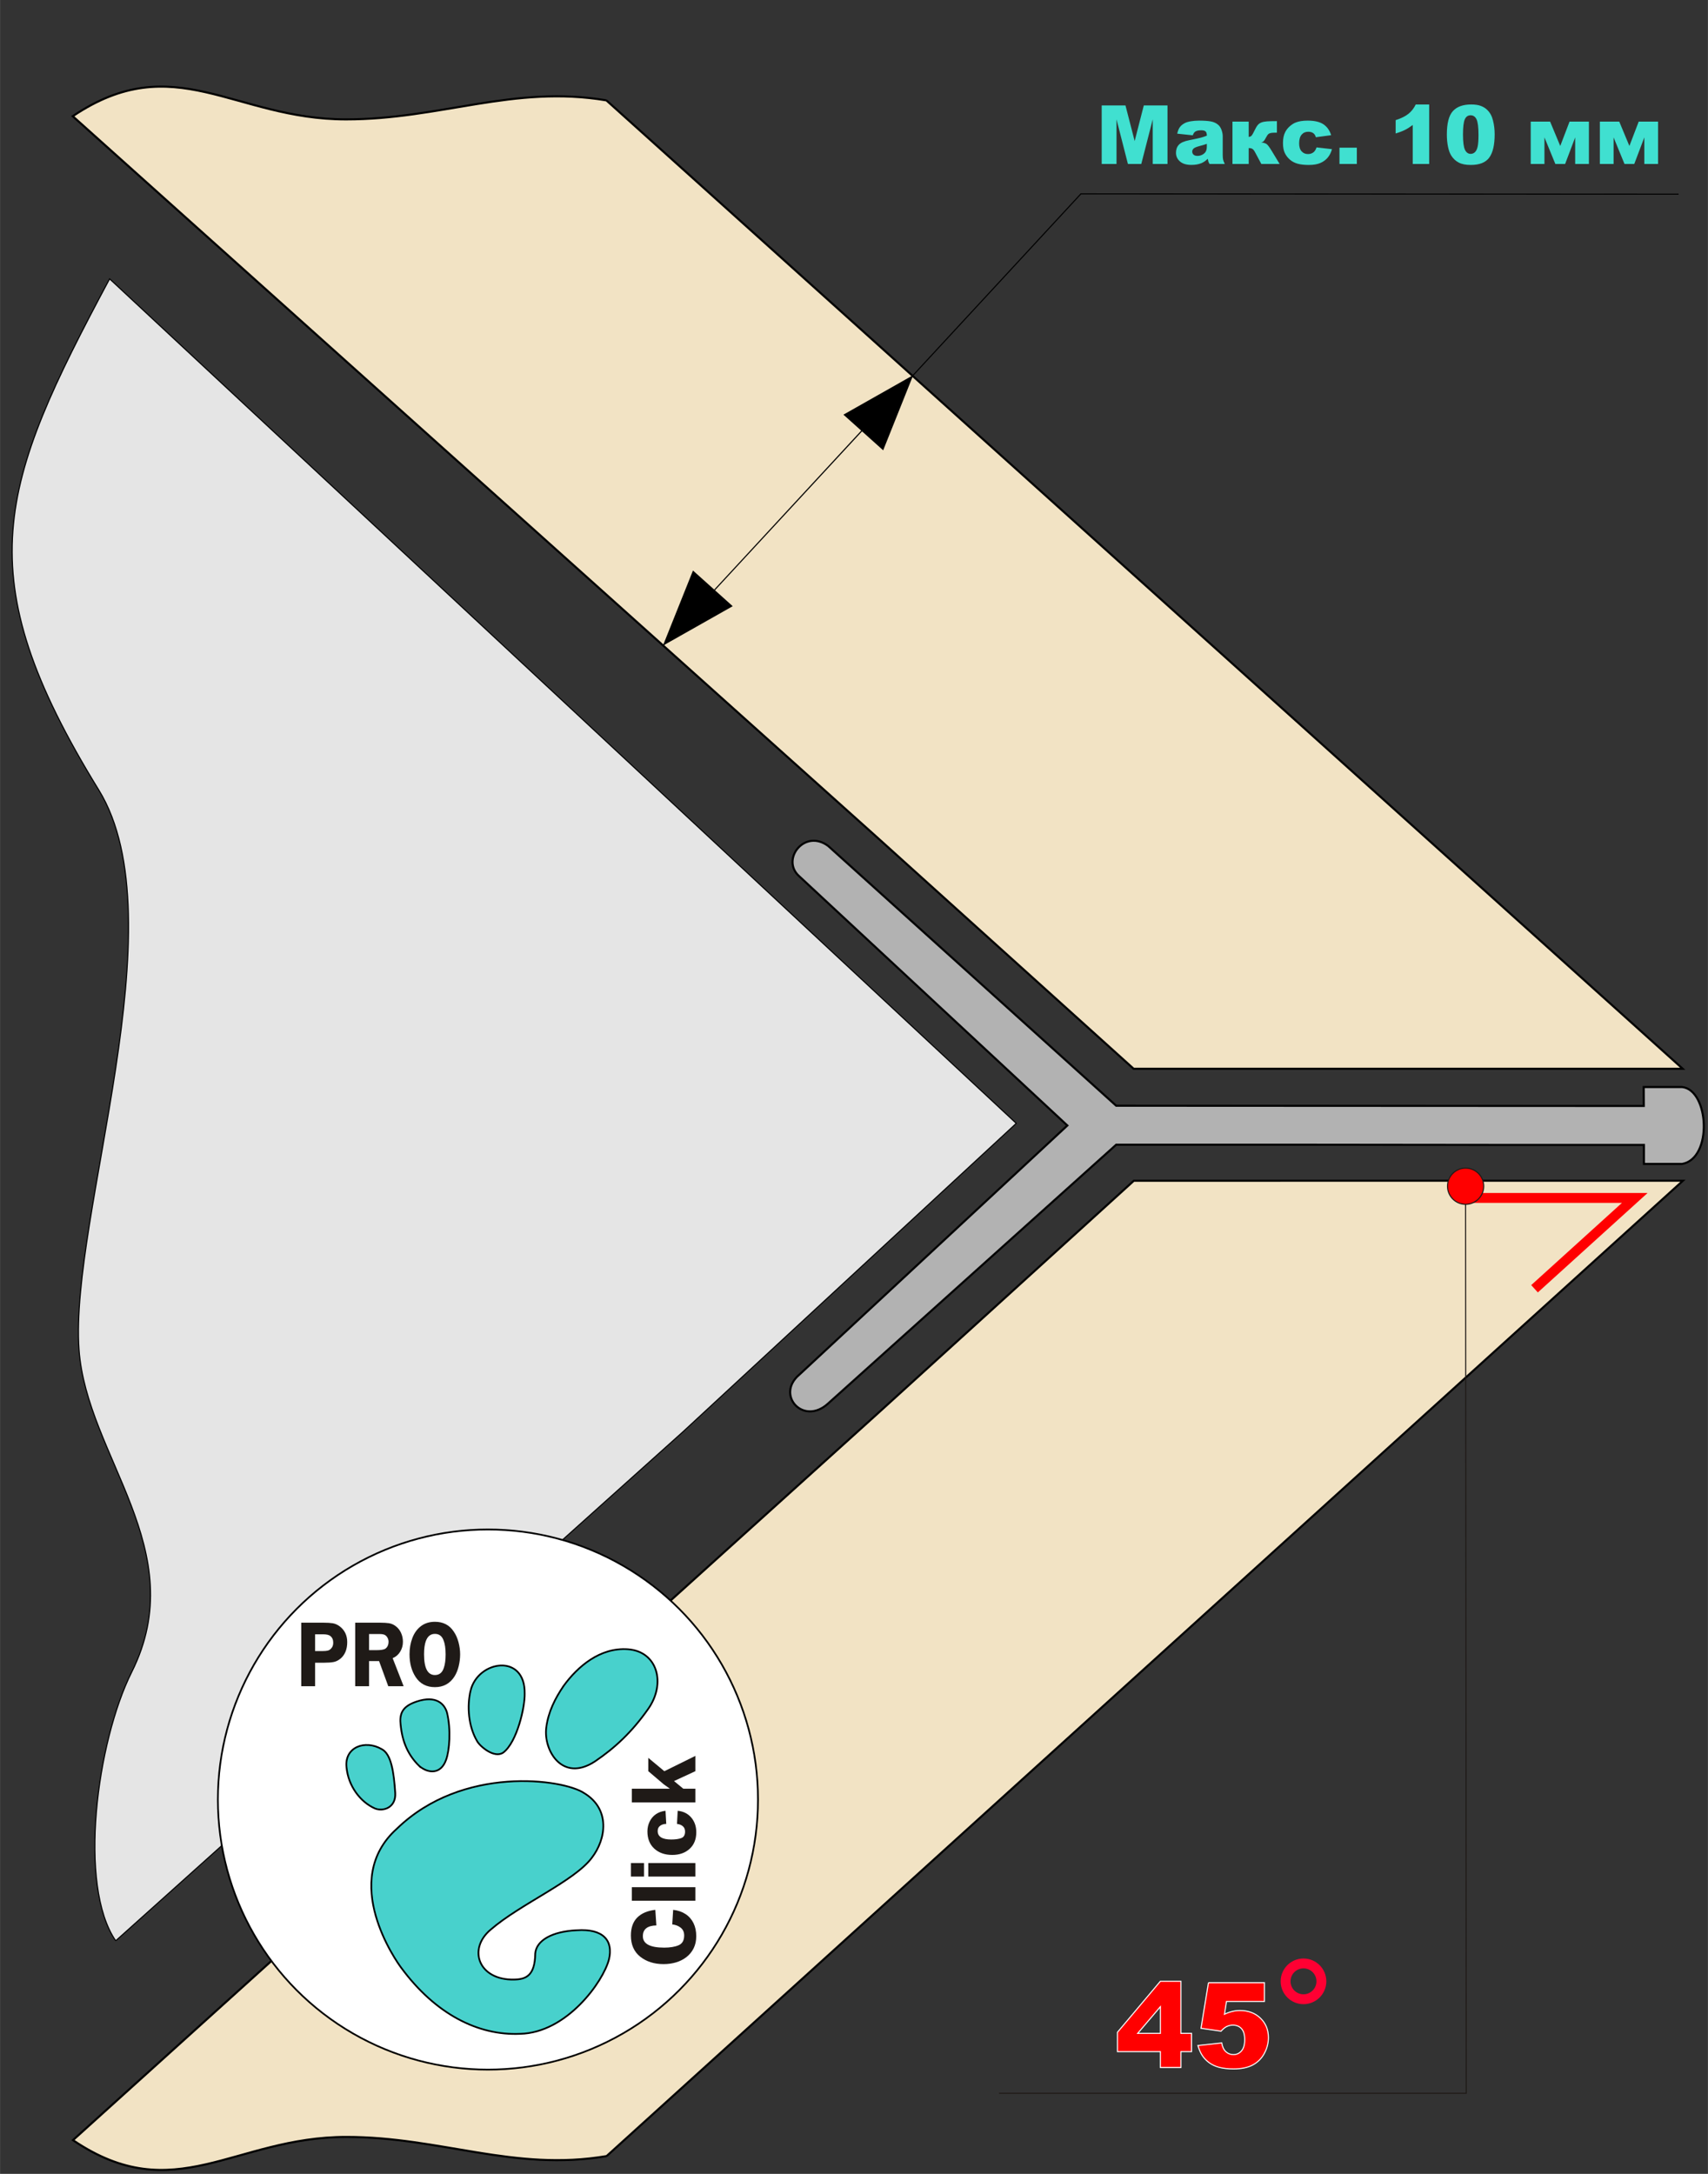 <?xml version="1.0" encoding="UTF-8"?>
<!DOCTYPE svg PUBLIC "-//W3C//DTD SVG 1.1//EN" "http://www.w3.org/Graphics/SVG/1.1/DTD/svg11.dtd">
<!-- Creator: CorelDRAW -->
<svg xmlns="http://www.w3.org/2000/svg" xml:space="preserve" width="330px" height="420px" style="shape-rendering:geometricPrecision; text-rendering:geometricPrecision; image-rendering:optimizeQuality; fill-rule:evenodd; clip-rule:evenodd"
viewBox="0 0 227.702 289.816"
 xmlns:xlink="http://www.w3.org/1999/xlink">
 <rect x="0" y="0" width="227.702" height="289.816" fill="#333333" stroke="none"/>
 <defs>
  <style type="text/css">
   <![CDATA[
    .str3 {stroke:#1F1A17;stroke-width:0.142}
    .str1 {stroke:black;stroke-width:0.142}
    .str4 {stroke:white;stroke-width:0.142}
    .str6 {stroke:black;stroke-width:0.23}
    .str2 {stroke:black;stroke-width:0.26}
    .str0 {stroke:black;stroke-width:0.276}
    .str7 {stroke:red;stroke-width:1.316}
    .str5 {stroke:#FF0033;stroke-width:1.316}
    .fil3 {fill:none}
    .fil7 {fill:none;fill-rule:nonzero}
    .fil4 {fill:black}
    .fil9 {fill:mediumturquoise}
    .fil0 {fill:#B2B2B2}
    .fil2 {fill:#E5E5E5}
    .fil11 {fill:red}
    .fil8 {fill:white}
    .fil1 {fill:#F2E3C4}
    .fil10 {fill:#1F1A17;fill-rule:nonzero}
    .fil5 {fill:turquoise;fill-rule:nonzero}
    .fil6 {fill:red;fill-rule:nonzero}
   ]]>
  </style>
 </defs>
 <g id="Слой_x0020_1">
  <path class="fil0 str0" d="M106.57 183.259l35.727 -33.21 -35.754 -33.236c-2.485,-2.197 0.71,-6.384 3.866,-4.031l38.393 34.63 70.344 0.033 -0.01 -2.523c1.706,0 3.413,0 5.119,0 3.601,0.38 4.109,9.528 0,10.251l-5.092 0 0 -2.536 -2.853 0 -16.397 0 -24.502 -0.026 -26.608 0c-12.798,11.497 -25.595,22.994 -38.393,34.491 -3.306,3.043 -7.065,-1.148 -3.839,-3.844l-0 0z"/>
  <path class="fil1 str0" d="M80.841 13.383l143.494 129.102 -73.203 -0.001 -34.039 -30.707 -107.399 -96.284c13.548,-9.115 21.478,0.424 36.435,0.424 12.586,0 22.371,-4.619 34.712,-2.534z"/>
  <path class="fil1 str0" d="M80.87 287.444l143.494 -130.033 -73.203 0.001 -34.039 30.929 -107.399 96.978c13.548,9.181 21.478,-0.428 36.435,-0.428 12.586,0 22.371,4.652 34.712,2.553z"/>
  <path class="fil2 str1" d="M15.422 258.74l75.621 -67.856 44.438 -41.121 -120.872 -112.586c-14.745,27.582 -19.159,39.355 -1.444,68.141 10.755,17.478 -3.899,56.871 -2.633,74.601 1.018,14.257 15.156,26.735 7.021,43.005 -4.659,9.32 -7.186,28.482 -2.13,35.815z"/>
  <polyline class="fil3 str1" points="121.671,50.115 88.407,86.059 144.1,25.844 223.791,25.891 "/>
  <polygon class="fil4 str2" points="112.661,55.306 121.489,50.307 117.689,59.813 "/>
  <polygon class="fil4 str2" points="97.461,80.792 88.63,85.786 92.435,76.282 "/>
  <polygon class="fil5" points="146.875,14.06 150.045,14.06 151.269,18.805 152.487,14.06 155.647,14.06 155.647,21.859 153.679,21.859 153.679,15.912 152.152,21.859 150.37,21.859 148.849,15.912 148.849,21.859 146.875,21.859 "/>
  <path id="1" class="fil5" d="M159.013 18.038l-2.068 -0.218c0.078,-0.361 0.191,-0.646 0.338,-0.853 0.147,-0.207 0.358,-0.387 0.636,-0.539 0.198,-0.111 0.472,-0.196 0.819,-0.256 0.347,-0.06 0.723,-0.091 1.128,-0.091 0.648,0 1.171,0.036 1.563,0.109 0.394,0.073 0.723,0.225 0.984,0.456 0.185,0.16 0.33,0.385 0.438,0.677 0.105,0.294 0.158,0.572 0.158,0.839l0 2.495c0,0.265 0.018,0.474 0.051,0.625 0.035,0.151 0.107,0.343 0.222,0.577l-2.032 0c-0.082,-0.145 -0.134,-0.256 -0.16,-0.332 -0.025,-0.076 -0.049,-0.196 -0.074,-0.36 -0.283,0.274 -0.567,0.469 -0.846,0.585 -0.383,0.156 -0.828,0.234 -1.334,0.234 -0.674,0 -1.186,-0.156 -1.536,-0.468 -0.349,-0.311 -0.523,-0.695 -0.523,-1.153 0,-0.43 0.125,-0.783 0.378,-1.059 0.252,-0.278 0.715,-0.483 1.393,-0.617 0.813,-0.163 1.34,-0.278 1.581,-0.343 0.24,-0.065 0.496,-0.152 0.764,-0.258 0,-0.267 -0.054,-0.452 -0.163,-0.559 -0.111,-0.105 -0.303,-0.16 -0.581,-0.16 -0.354,0 -0.619,0.058 -0.797,0.171 -0.138,0.089 -0.251,0.256 -0.336,0.499zm1.877 1.139c-0.298,0.107 -0.608,0.201 -0.93,0.283 -0.439,0.116 -0.719,0.232 -0.835,0.345 -0.122,0.118 -0.182,0.251 -0.182,0.399 0,0.171 0.06,0.309 0.178,0.418 0.12,0.107 0.294,0.162 0.525,0.162 0.241,0 0.465,-0.058 0.674,-0.174 0.207,-0.118 0.354,-0.262 0.441,-0.428 0.087,-0.169 0.129,-0.389 0.129,-0.657l0 -0.347z"/>
  <path id="12" class="fil5" d="M170.595 21.859l-2.44 0 -0.832 -1.558c-0.131,-0.249 -0.26,-0.405 -0.385,-0.468 -0.125,-0.064 -0.281,-0.096 -0.465,-0.096l0 2.123 -2.166 0 0 -5.644 2.166 0 0 2.037c0.176,-0.018 0.309,-0.076 0.394,-0.176 0.084,-0.1 0.207,-0.318 0.369,-0.654 0.162,-0.338 0.307,-0.585 0.434,-0.741 0.127,-0.156 0.29,-0.272 0.488,-0.351 0.2,-0.078 0.449,-0.127 0.746,-0.149 0.298,-0.022 0.741,-0.033 1.329,-0.033l0 1.538 -0.096 0c-0.291,0 -0.512,0.011 -0.665,0.035 -0.153,0.024 -0.274,0.073 -0.367,0.147 -0.093,0.074 -0.198,0.227 -0.32,0.458 -0.12,0.231 -0.22,0.39 -0.3,0.481 -0.08,0.091 -0.198,0.151 -0.354,0.183 0.301,0.029 0.534,0.093 0.697,0.194 0.162,0.1 0.409,0.427 0.739,0.975l1.026 1.698z"/>
  <path id="123" class="fil5" d="M175.517 19.651l2.057 0.234c-0.112,0.428 -0.3,0.801 -0.557,1.115 -0.26,0.314 -0.59,0.557 -0.993,0.732 -0.401,0.172 -0.913,0.26 -1.534,0.26 -0.599,0 -1.099,-0.056 -1.496,-0.167 -0.4,-0.112 -0.743,-0.292 -1.03,-0.543 -0.289,-0.251 -0.514,-0.543 -0.676,-0.881 -0.163,-0.336 -0.245,-0.783 -0.245,-1.34 0,-0.581 0.098,-1.066 0.298,-1.453 0.145,-0.283 0.343,-0.537 0.596,-0.763 0.252,-0.225 0.51,-0.394 0.777,-0.503 0.421,-0.174 0.962,-0.262 1.621,-0.262 0.922,0 1.625,0.165 2.11,0.496 0.483,0.329 0.824,0.812 1.019,1.447l-2.037 0.271c-0.064,-0.242 -0.18,-0.423 -0.349,-0.545 -0.169,-0.123 -0.394,-0.184 -0.679,-0.184 -0.358,0 -0.648,0.129 -0.87,0.385 -0.221,0.258 -0.332,0.646 -0.332,1.168 0,0.465 0.111,0.817 0.331,1.059 0.22,0.242 0.499,0.361 0.841,0.361 0.283,0 0.521,-0.073 0.715,-0.218 0.193,-0.145 0.338,-0.369 0.434,-0.67z"/>
  <polygon id="1234" class="fil5" points="178.575,19.689 180.89,19.689 180.89,21.859 178.575,21.859 "/>
  <path id="12345" class="fil5" d="M190.534 13.928l0 7.931 -2.192 0 0 -5.197c-0.354,0.269 -0.697,0.487 -1.03,0.654 -0.33,0.167 -0.746,0.327 -1.247,0.479l0 -1.778c0.739,-0.238 1.311,-0.523 1.72,-0.855 0.407,-0.334 0.726,-0.746 0.957,-1.235l1.792 0z"/>
  <path id="123456" class="fil5" d="M192.891 17.928c0,-1.482 0.267,-2.52 0.801,-3.112 0.534,-0.592 1.347,-0.888 2.439,-0.888 0.525,0 0.957,0.064 1.293,0.194 0.338,0.129 0.612,0.298 0.824,0.505 0.212,0.207 0.381,0.425 0.503,0.654 0.123,0.229 0.221,0.496 0.296,0.801 0.145,0.583 0.218,1.189 0.218,1.819 0,1.416 -0.24,2.451 -0.719,3.107 -0.478,0.657 -1.302,0.984 -2.473,0.984 -0.655,0 -1.186,-0.104 -1.591,-0.314 -0.405,-0.209 -0.736,-0.516 -0.995,-0.919 -0.187,-0.289 -0.334,-0.681 -0.438,-1.178 -0.105,-0.499 -0.158,-1.05 -0.158,-1.652zm2.15 0.005c0,0.993 0.087,1.67 0.263,2.034 0.174,0.365 0.43,0.547 0.763,0.547 0.22,0 0.41,-0.078 0.572,-0.232 0.162,-0.154 0.28,-0.398 0.356,-0.73 0.076,-0.334 0.114,-0.853 0.114,-1.56 0,-1.035 -0.087,-1.732 -0.263,-2.088 -0.174,-0.356 -0.438,-0.534 -0.79,-0.534 -0.358,0 -0.617,0.182 -0.775,0.545 -0.16,0.363 -0.24,1.037 -0.24,2.019z"/>
  <polygon id="1234567" class="fil5" points="211.829,21.859 209.999,21.859 209.999,18.316 208.659,21.859 207.355,21.859 205.902,18.316 205.902,21.859 204.072,21.859 204.072,16.215 206.658,16.215 208.009,19.46 209.249,16.215 211.829,16.215 "/>
  <polygon id="12345678" class="fil5" points="221.048,21.859 219.218,21.859 219.218,18.316 217.878,21.859 216.574,21.859 215.121,18.316 215.121,21.859 213.291,21.859 213.291,16.215 215.877,16.215 217.228,19.46 218.468,16.215 221.048,16.215 "/>
  <polyline class="fil3 str3" points="195.391,160.299 195.476,279.066 133.192,279.066 "/>
  <path class="fil6" d="M154.697 273.521l-5.722 0 0 -2.582 5.722 -6.802 2.738 0 0 6.947 1.419 0 0 2.437 -1.419 0 0 2.114 -2.738 0 0 -2.114zm0 -2.437l0 -3.554 -3.024 3.554 3.024 0z"/>
  <path id="1" class="fil6" d="M161.107 264.329l7.457 0 0 2.506 -5.051 0 -0.271 1.698c0.35,-0.166 0.695,-0.29 1.037,-0.371 0.342,-0.082 0.679,-0.124 1.013,-0.124 1.132,0 2.051,0.342 2.753,1.027 0.705,0.684 1.058,1.545 1.058,2.582 0,0.732 -0.182,1.432 -0.545,2.106 -0.363,0.674 -0.877,1.187 -1.542,1.542 -0.666,0.355 -1.519,0.532 -2.556,0.532 -0.745,0 -1.385,-0.071 -1.916,-0.211 -0.532,-0.142 -0.985,-0.353 -1.358,-0.634 -0.371,-0.279 -0.674,-0.597 -0.905,-0.95 -0.232,-0.355 -0.424,-0.797 -0.579,-1.327l3.177 -0.347c0.079,0.508 0.258,0.895 0.54,1.161 0.284,0.263 0.621,0.397 1.011,0.397 0.437,0 0.798,-0.166 1.085,-0.497 0.284,-0.332 0.426,-0.827 0.426,-1.484 0,-0.674 -0.142,-1.169 -0.432,-1.482 -0.287,-0.313 -0.671,-0.469 -1.148,-0.469 -0.303,0 -0.598,0.074 -0.879,0.221 -0.21,0.11 -0.442,0.305 -0.695,0.587l-2.674 -0.384 0.995 -6.078z"/>
  <path id="12" class="fil7 str4" d="M154.697 273.521l-5.722 0 0 -2.582 5.722 -6.802 2.738 0 0 6.947 1.419 0 0 2.437 -1.419 0 0 2.114 -2.738 0 0 -2.114zm0 -2.437l0 -3.554 -3.024 3.554 3.024 0z"/>
  <path id="123" class="fil7 str4" d="M161.107 264.329l7.457 0 0 2.506 -5.051 0 -0.271 1.698c0.35,-0.166 0.695,-0.29 1.037,-0.371 0.342,-0.082 0.679,-0.124 1.013,-0.124 1.132,0 2.051,0.342 2.753,1.027 0.705,0.684 1.058,1.545 1.058,2.582 0,0.732 -0.182,1.432 -0.545,2.106 -0.363,0.674 -0.877,1.187 -1.542,1.542 -0.666,0.355 -1.519,0.532 -2.556,0.532 -0.745,0 -1.385,-0.071 -1.916,-0.211 -0.532,-0.142 -0.985,-0.353 -1.358,-0.634 -0.371,-0.279 -0.674,-0.597 -0.905,-0.95 -0.232,-0.355 -0.424,-0.797 -0.579,-1.327l3.177 -0.347c0.079,0.508 0.258,0.895 0.54,1.161 0.284,0.263 0.621,0.397 1.011,0.397 0.437,0 0.798,-0.166 1.085,-0.497 0.284,-0.332 0.426,-0.827 0.426,-1.484 0,-0.674 -0.142,-1.169 -0.432,-1.482 -0.287,-0.313 -0.671,-0.469 -1.148,-0.469 -0.303,0 -0.598,0.074 -0.879,0.221 -0.21,0.11 -0.442,0.305 -0.695,0.587l-2.674 -0.384 0.995 -6.078z"/>
  <circle class="fil3 str5" cx="173.777" cy="264.147" r="2.386"/>
  <rect class="fil3" x="0" width="227.702" height="289.816"/>
  <g id="_208460488">
   <circle id="_208488584" class="fil8 str6" cx="65.047" cy="239.912" r="36.005"/>
   <path id="_208488512" class="fil9 str6" d="M75.139 224.752c1.869,-2.563 4.846,-5.144 8.571,-4.877 3.932,0.284 5.105,4.544 2.703,7.954 -2.169,3.09 -4.475,5.226 -7.094,6.995 -4.329,2.85 -6.885,-1.426 -6.498,-4.497 0.265,-2.121 1.201,-3.932 2.319,-5.575l0 0 -0 0z"/>
   <path id="_208488440" class="fil9 str6" d="M62.729 225.407c0.967,-4.055 7.303,-5.049 7.216,0.383 0.045,1.778 -1.008,6.424 -2.828,7.84 -1.193,0.871 -3.151,-0.822 -3.514,-1.505 -1.158,-1.958 -1.368,-4.632 -0.874,-6.717l0 -0.001z"/>
   <path id="_208488368" class="fil9 str6" d="M55.91 235.461c1.239,1.017 2.886,1.078 3.563,-0.864 0.439,-1.198 0.673,-3.983 0.115,-6.282 -0.341,-1.175 -1.458,-2.321 -4.012,-1.479 -1.676,0.557 -2.224,1.336 -2.206,2.618 0.14,2.309 0.799,4.32 2.54,6.007l0 -0.001 0 0.001z"/>
   <path id="_208460656" class="fil9 str6" d="M46.193 235.614c-0.299,-2.665 2.442,-3.728 4.697,-2.421 1.254,0.647 1.617,3.038 1.797,5.849 0.114,1.996 -1.674,2.514 -2.738,2.043 -1.89,-0.843 -3.525,-2.948 -3.756,-5.472l0 -0.001z"/>
   <path id="_208460584" class="fil9 str6" d="M77.889 239.063c-2.812,-1.902 -16.224,-3.756 -24.962,4.718 -7.769,6.93 -0,17.839 0.574,18.576 4.538,6.153 10.234,9.032 15.812,8.79 6.239,-0.121 11.115,-6.961 11.869,-9.93 0.586,-2.435 -0.686,-4.128 -4.298,-3.878 -3.249,0.145 -5.387,1.339 -5.531,3.095 -0.039,2.992 -1.254,3.444 -2.825,3.477 -4.717,0.099 -6.227,-4.054 -3.115,-6.659 3.944,-3.415 11.123,-6.438 13.467,-9.555 1.961,-2.537 2.491,-6.515 -0.989,-8.634l0 -0 0 0z"/>
   <path id="_208460512" class="fil10" d="M42.005 224.803l-1.844 0 0 -8.469 2.978 0c0.503,0 0.905,0.026 1.216,0.075 0.311,0.052 0.613,0.183 0.911,0.396 0.683,0.513 1.021,1.219 1.021,2.115 0,0.932 -0.28,1.654 -0.844,2.161 -0.305,0.262 -0.622,0.425 -0.948,0.491 -0.326,0.066 -0.759,0.098 -1.298,0.098l-1.192 0 0 3.135 0 -0.001 -0 0zm45.502 31.89c-1.203,0.026 -1.805,0.503 -1.805,1.435 0,1.017 0.948,1.526 2.844,1.526 0.784,0 1.425,-0.105 1.918,-0.317 0.497,-0.209 0.745,-0.647 0.745,-1.311 0,-0.441 -0.154,-0.781 -0.458,-1.027 -0.304,-0.242 -0.683,-0.389 -1.131,-0.444l0.121 -1.938c0.634,0.069 1.187,0.258 1.651,0.562 0.467,0.307 0.82,0.713 1.066,1.216 0.242,0.503 0.362,1.079 0.362,1.729 0,0.605 -0.114,1.141 -0.344,1.608 -0.228,0.467 -0.549,0.859 -0.961,1.18 -0.412,0.321 -0.876,0.556 -1.396,0.709 -0.517,0.154 -1.072,0.229 -1.658,0.229 -1.246,0 -2.282,-0.33 -3.112,-0.987 -0.827,-0.66 -1.242,-1.602 -1.242,-2.821 0,-1.037 0.284,-1.837 0.85,-2.403 0.569,-0.565 1.369,-0.906 2.406,-1.023l0.14 2.075 0 0.001 0.001 0zm-3.276 -3.295l0 -1.805 8.47 0 0 1.805 -8.47 0zm8.47 -5.021l0 1.804 -6.276 0 0 -1.804 6.276 0zm-6.845 0l0 1.804 -1.746 0 0 -1.804 1.746 0zm2.962 -5.217c-0.317,0 -0.585,0.082 -0.807,0.245 -0.222,0.16 -0.333,0.395 -0.333,0.699 0,0.755 0.602,1.134 1.805,1.134 0.553,0 1.001,-0.062 1.337,-0.186 0.34,-0.124 0.51,-0.415 0.51,-0.872 0,-0.304 -0.101,-0.543 -0.304,-0.713 -0.203,-0.173 -0.461,-0.274 -0.775,-0.307l0.095 -1.749c0.765,0.075 1.366,0.379 1.811,0.906 0.445,0.526 0.667,1.18 0.667,1.958 0,0.935 -0.298,1.67 -0.889,2.21 -0.592,0.539 -1.363,0.811 -2.311,0.811 -0.987,0 -1.785,-0.278 -2.396,-0.836 -0.611,-0.559 -0.919,-1.328 -0.919,-2.298 0,-0.478 0.101,-0.919 0.301,-1.324 0.199,-0.408 0.481,-0.736 0.847,-0.984 0.366,-0.245 0.788,-0.392 1.265,-0.441l0.098 1.749 -0 0 -0.001 -0zm3.883 -9.065l0 2.036 -2.844 1.317 1.236 1.02 1.608 0 0 1.824 -8.47 0 0 -1.824 5.073 0 -0.82 -0.589 -2.059 -1.749 0 -1.778 2.141 1.781 4.135 -2.039 0 0.001zm-49.651 -13.98c0.275,0 0.494,-0.023 0.662,-0.066 0.167,-0.043 0.32,-0.144 0.457,-0.307 0.168,-0.183 0.253,-0.431 0.253,-0.742 0,-0.392 -0.128,-0.69 -0.384,-0.886 -0.183,-0.158 -0.518,-0.235 -1.006,-0.235l-1.027 0 0 2.236 1.046 0zm6.149 4.688l-1.848 0 0 -8.469 3.326 0c0.473,0 0.859,0.023 1.167,0.069 0.308,0.046 0.598,0.166 0.866,0.363 0.317,0.223 0.564,0.523 0.741,0.899 0.176,0.376 0.262,0.781 0.262,1.216 0,0.494 -0.124,0.938 -0.375,1.337 -0.249,0.399 -0.582,0.68 -0.994,0.844l1.463 3.742 -2.048 0 -1.226 -3.351 -1.334 0 0 3.351 -0.001 0zm0 -4.808l1.006 0c0.536,0 0.914,-0.059 1.134,-0.173 0.305,-0.203 0.457,-0.523 0.457,-0.961 0,-0.17 -0.043,-0.337 -0.124,-0.497 -0.082,-0.157 -0.186,-0.278 -0.314,-0.363 -0.153,-0.105 -0.408,-0.157 -0.768,-0.157l-0.421 0 -0.969 0 0 2.151 -0.001 -0zm6.215 3.593c-0.546,-0.834 -0.82,-1.847 -0.82,-3.04 0,-0.768 0.122,-1.487 0.369,-2.148 0.244,-0.664 0.622,-1.193 1.134,-1.592 0.509,-0.395 1.137,-0.595 1.881,-0.595 1.101,0 1.936,0.432 2.506,1.295 0.277,0.399 0.488,0.869 0.637,1.419 0.146,0.546 0.22,1.089 0.22,1.621 0,0.517 -0.064,1.04 -0.189,1.57 -0.128,0.533 -0.314,0.99 -0.558,1.376 -0.603,0.954 -1.475,1.432 -2.615,1.432 -1.118,0 -1.973,-0.444 -2.564,-1.337l0 -0 -0 0zm1.353 -4.802c-0.158,0.438 -0.237,1.023 -0.237,1.762 0,1.844 0.481,2.765 1.448,2.765 0.589,0 0.985,-0.32 1.189,-0.961 0.158,-0.458 0.238,-1.053 0.238,-1.785 0,-0.814 -0.097,-1.455 -0.29,-1.918 -0.213,-0.55 -0.591,-0.824 -1.138,-0.824 -0.573,0 -0.975,0.32 -1.21,0.961l0 0z"/>
  </g>
  <polyline class="fil3 str7" points="204.58,171.815 217.945,159.704 197.915,159.704 195.789,159.704 "/>
  <circle class="fil11 str3" cx="195.392" cy="158.144" r="2.414"/>
 </g>
</svg>
